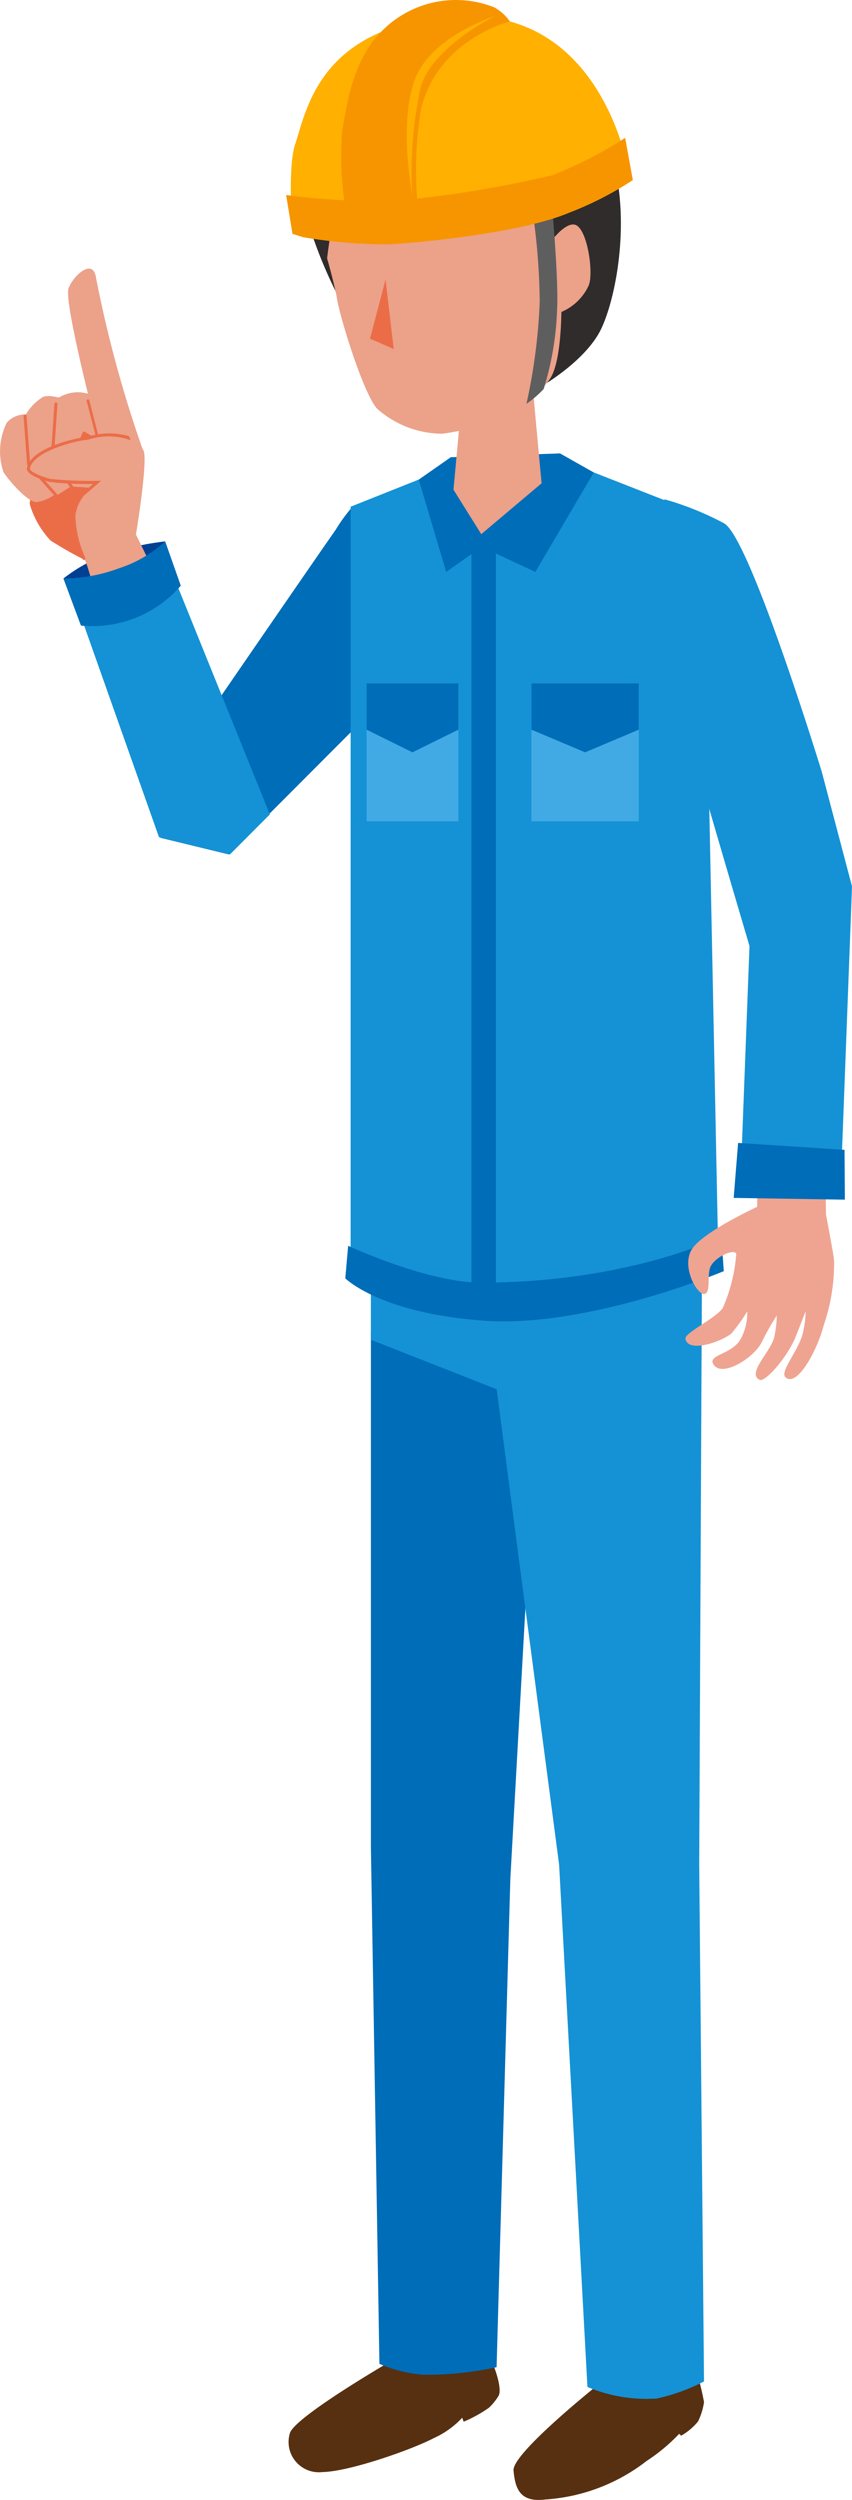 <svg xmlns="http://www.w3.org/2000/svg" width="57.793" height="169.447" viewBox="0 0 57.793 169.447"><g transform="translate(-1140 -1712.762)"><path d="M767.212,740.085a19.3,19.3,0,0,1,3.959-.885v1.95l-5.548,2.324-1.356-1.757A10.514,10.514,0,0,1,767.212,740.085Z" transform="translate(380.035 1010.257)" fill="#004092"/><path d="M751.446,739.933c.4,1.266-.563,4.562-.563,4.562s-1.828,2.174-2.935,3.273-11.05,11.067-11.05,11.067l-4.648-1.13.672-4.6s9.451-13.757,11.228-16.291a10.711,10.711,0,0,1,1.11-1.521S751.05,738.667,751.446,739.933Z" transform="translate(418.629 1011.842)" fill="#006db9"/><path d="M752.328,744.311l6.336-2.468,6.851,16.935-2.708,2.714-4.812-1.174Z" transform="translate(392.789 1009.186)" fill="#1492d5"/><g transform="translate(1159.565 1791.624)"><path d="M739.422,949.1a9.243,9.243,0,0,1-1.7.935l-.1-.27a5.922,5.922,0,0,1-1.918,1.377c-1.483.781-5.73,2.275-7.574,2.307a2.055,2.055,0,0,1-2.189-2.661c.41-1.111,6.594-4.71,6.594-4.71s6.055-1.269,6.28-1.245c.55.056,1.646,2.861,1.271,3.453A3.707,3.707,0,0,1,739.422,949.1Z" transform="translate(-725.836 -864.754)" fill="#563011"/><path d="M713.888,951.77l-.131-.129a12.369,12.369,0,0,1-2.216,1.845,12.517,12.517,0,0,1-6.848,2.605c-1.793.23-2.061-.8-2.174-1.964s5.846-5.9,5.846-5.9,6.168-1.568,6.353-1.454a17.713,17.713,0,0,1,.723,2.721,4.393,4.393,0,0,1-.406,1.31A4.1,4.1,0,0,1,713.888,951.77Z" transform="translate(-687.251 -865.54)" fill="#563011"/><path d="M724.889,900.041a9.193,9.193,0,0,1-3.058-.739l-.578-35.011v-34.9l11.459,1.128-2,35.893-.933,33.115A22.135,22.135,0,0,1,724.889,900.041Z" transform="translate(-715.659 -817.942)" fill="#006db9"/><path d="M721.906,893.839a10.314,10.314,0,0,1-4.7-.784l-1.921-35.4-2.961-22.477-1.274-9.745-8.534-3.355V810.131L725,811.923l-.212,45.733.326,35.026A12.879,12.879,0,0,1,721.906,893.839Z" transform="translate(-696.924 -810.131)" fill="#1492d5"/></g><g transform="translate(1163.422 1743.491)"><path d="M700.846,785.474V733.661l5.838-2.325h10.654l7.438,2.917,1.021,50.807a34.039,34.039,0,0,1-15.927,3.2A22.012,22.012,0,0,1,700.846,785.474Z" transform="translate(-700.484 -730.045)" fill="#1492d5"/><rect width="1.656" height="51.167" transform="translate(8.557 6.018)" fill="#006db9"/><rect width="7.283" height="9.351" transform="translate(12.625 15.588)" fill="#41aae4"/><path d="M709.937,755.385h7.283v3.14l-3.641,1.536-3.642-1.536Z" transform="translate(-697.312 -739.797)" fill="#006db9"/><rect width="6.225" height="9.351" transform="translate(1.444 15.588)" fill="#41aae4"/><path d="M730.524,755.385h6.225v3.14l-3.112,1.536-3.113-1.536Z" transform="translate(-729.08 -739.797)" fill="#006db9"/><path d="M716.938,737.2l-1.862-6.257,2.172-1.518,7.413-.258,2.286,1.292-3.964,6.741-3.639-1.7Z" transform="translate(-710.093 -729.164)" fill="#006db9"/><path d="M700.238,821.29l.194-2.206s5.333,2.483,8.95,2.493c10.112.025,16.363-3.123,16.363-3.123l.168,2.348s-9.229,3.874-16.289,3.358S700.238,821.29,700.238,821.29Z" transform="translate(-700.238 -765.373)" fill="#006db9"/></g><path d="M686.618,734.4a20.263,20.263,0,0,1,4.044,1.63c1.768,1.01,6.626,16.853,6.626,16.853l2.047,7.756-6.953,4.038s-6.921-23.278-6.883-24.6A49.205,49.205,0,0,1,686.618,734.4Z" transform="translate(498.459 1012.205)" fill="#1492d5"/><path d="M689.206,816.439c-.268.552.055,1.8-.429,1.852s-1.516-1.757-.888-2.946,4.474-2.955,4.474-2.955l.059-3.937,4.547.08.067,4.378s.492,2.552.548,3.112a12.747,12.747,0,0,1-.683,4.329c-.5,1.939-1.9,4.32-2.626,3.571-.372-.381.922-1.83,1.19-2.977a6.92,6.92,0,0,0,.19-1.483s-.269.7-.656,1.681c-.575,1.451-2.106,3.164-2.472,2.967-.872-.467.748-1.857,1-2.9a7.269,7.269,0,0,0,.171-1.454,17.752,17.752,0,0,0-1.016,1.788c-.527,1.111-2.8,2.485-3.307,1.473-.3-.6,1.178-.618,1.826-1.59a3.656,3.656,0,0,0,.491-1.953,11.054,11.054,0,0,1-1.088,1.512c-.8.611-2.937,1.292-3.1.348-.07-.406,1.94-1.32,2.52-2.069a11.119,11.119,0,0,0,.926-3.707C690.762,815.215,689.525,815.78,689.206,816.439Z" transform="translate(498.993 982.174)" fill="#efa491"/><path d="M686.077,782.571l1.833-2.671,5.121-1.367-.736,19.48-6.8-.163Z" transform="translate(504.763 994.307)" fill="#1492d5"/><path d="M721.817,719.944h4.549l.693,7.509-4.09,3.448-1.885-3.013Z" transform="translate(449.677 1018.066)" fill="#eca189"/><g transform="translate(1159.409 1712.762)"><g transform="translate(0.615 3.219)"><path d="M725.747,683.245a27.68,27.68,0,0,1,3.843,1.687c6.11,3.458,4.815,13.6,3.224,17-1,2.135-3.937,3.841-3.937,3.841L718.3,704.5s-3.5-3.1-5.664-10.7a3.933,3.933,0,0,0-.586,1.055,15.462,15.462,0,0,1,1.567-6.483l-1.158.533a10.43,10.43,0,0,1,2.632-3.583,13.392,13.392,0,0,1,4.311-1.774l0,0A10.172,10.172,0,0,1,725.747,683.245Z" transform="translate(-712.045 -682.888)" fill="#2f2c2b"/><path d="M727.285,712.862a6.713,6.713,0,0,1-4.386-1.683c-.925-.938-2.641-6.5-2.763-7.648a38.932,38.932,0,0,0-1.32-4.665s.248-5.4,4.988-6.442,9.293,2.8,9.933,3.716,1.646,7.084,1.646,7.084.161,4.609-.788,5.938C732.959,711.456,729.617,712.586,727.285,712.862Z" transform="translate(-717.328 -686.683)" fill="#eca189"/><path d="M721.694,694.777a47.219,47.219,0,0,0-1.014,5.833s-3.605-8.615,4.386-10.33c9.285-1.993,10.956,7.055,10.956,7.055a14.835,14.835,0,0,1-4.187.082,11.156,11.156,0,0,1-6.079-3.335l1.424,3.267S723.5,696.958,721.694,694.777Z" transform="translate(-718.58 -685.769)" fill="#2f2c2b"/><path d="M739.577,714.049l-1.609-.7,1.057-4.012Z" transform="translate(-732.895 -693.613)" fill="#eb6d48"/><path d="M716.2,709.184,715.513,705s1.257-2.043,2.136-1.925,1.345,3.321.974,4.141A3.547,3.547,0,0,1,716.2,709.184Z" transform="translate(-698.721 -691.073)" fill="#eca189"/></g><path d="M711.19,693.618s-.313-4.083.2-5.617c.787-2.339,1.678-8.338,11.339-8.679s11.318,10.686,11.318,10.686a32.507,32.507,0,0,1-4.392,2.271c-2.854,1.159-8.689,1.785-12.964,1.869S711.19,693.618,711.19,693.618Z" transform="translate(-710.779 -678.22)" fill="#ffb000"/><path d="M725.046,691.673a22.177,22.177,0,0,1-.219-5.417c.257-1.311.595-4.348,2.368-6.341a7.048,7.048,0,0,1,7.941-1.942,3.145,3.145,0,0,1,1.052.953s-5.006,1.249-6.054,6.086a25.912,25.912,0,0,0-.169,6.661Z" transform="translate(-721.013 -677.473)" fill="#f79500"/><path d="M726.942,683.651c1.09-2.99,5.451-4.337,5.451-4.337s-4.2,2.032-5.034,4.8a26.992,26.992,0,0,0-.577,7.319S725.852,686.641,726.942,683.651Z" transform="translate(-718.227 -678.22)" fill="#ffb000"/><path d="M721.059,701.611s.428,4.781.308,6.749a20.4,20.4,0,0,1-.908,5.272,7.174,7.174,0,0,1-1.166,1,38.958,38.958,0,0,0,.9-6.92,44.8,44.8,0,0,0-.449-5.876Z" transform="translate(-702.991 -687.262)" fill="#5f5e5e"/><path d="M711.832,699.924l-.72-.228-.43-2.632a50.9,50.9,0,0,0,7.07.426,75.955,75.955,0,0,0,10.986-1.77,27.276,27.276,0,0,0,4.941-2.532l.52,2.864a22.69,22.69,0,0,1-4.35,2.225c-3.174,1.339-9.958,2.006-12.171,2.131A34.584,34.584,0,0,1,711.832,699.924Z" transform="translate(-710.682 -683.846)" fill="#f79500"/></g><g transform="translate(1140 1730.969)"><path d="M767.718,730.61a36.77,36.77,0,0,1,.858-4.2l5.416-2.076.876,4.221-2.207,6.442a26.4,26.4,0,0,1-3.516-1.881A6.069,6.069,0,0,1,767.718,730.61Z" transform="translate(-765.71 -714.682)" fill="#eb6d48"/><g transform="translate(0 8.38)"><path d="M776.916,728.626a4.408,4.408,0,0,1,.225-3.333,1.651,1.651,0,0,1,1.24-.565l.776,2.557,1.353,2.785a2.738,2.738,0,0,1-1.345.6C778.557,730.673,777.3,729.229,776.916,728.626Z" transform="translate(-776.687 -723.224)" fill="#eca189"/><path d="M776.413,729.453l-1.952-2.186-.243-3.288a3.36,3.36,0,0,1,1.215-1.288c.663-.278,2.375.492,2.375.492l-1.533,2.162,1.332,3.355Z" transform="translate(-772.518 -722.373)" fill="#eca189"/><path d="M773.615,728.805l-1.65-.111-1.377-1.95.274-4.071a2.6,2.6,0,0,1,1.336-.473,2.51,2.51,0,0,1,1.408.354s.889.15.9.3l-.429,2.842-1.225-.792-.322.734,1.41,1.38Z" transform="translate(-767.052 -722.197)" fill="#eca189"/></g><path d="M777.106,730.405a.1.1,0,0,1-.072-.033l-1.953-2.187a.1.1,0,0,1-.025-.06l-.243-3.288a.1.1,0,0,1,.094-.109.1.1,0,0,1,.109.094l.24,3.252,1.872,2.1.866-.547a.1.1,0,0,1,.109.172l-.939.593A.1.1,0,0,1,777.106,730.405Z" transform="translate(-773.215 -714.843)" fill="#eb6d48"/><path d="M775.042,729.169a.1.1,0,0,1,.095.109.1.1,0,0,1-.105.094h0l-1.65-.111a.1.1,0,0,1-.076-.043l-1.377-1.949a.106.106,0,0,1-.018-.065l.253-3.763a.1.1,0,0,1,.086-.093l.022,0a.539.539,0,0,1,.083.047l.008.008,0,0c0,.007,0,.014,0,.021s0,.029,0,.043,0,.034,0,.052h0s0,.01,0,.015h0l-.245,3.645,1.328,1.88Z" transform="translate(-768.472 -714.282)" fill="#eb6d48"/><path d="M773.056,727.6a.094.094,0,0,1-.068.027.1.1,0,0,1-.064-.028l-1.492-1.52a.094.094,0,0,1-.019-.1l.322-.734a.09.09,0,0,1,.058-.052.092.092,0,0,1,.077.01l.8.49L772,723.116a.093.093,0,0,1,.18-.046l.72,2.8a.1.1,0,0,1-.035.1.092.092,0,0,1-.1,0l-.9-.556-.253.578,1.448,1.475A.093.093,0,0,1,773.056,727.6Z" transform="translate(-766.122 -714.142)" fill="#eb6d48"/><path d="M766.69,709.444c.3-.847,1.631-2.071,1.855-.785a82.269,82.269,0,0,0,3.284,11.995l-2.614.605-.69-2.625S766.368,710.353,766.69,709.444Z" transform="translate(-762.043 -708.1)" fill="#eca189"/><g transform="translate(1.826 11.159)"><path d="M770.1,739.053s-.821-3.226-1.033-3.539a7.5,7.5,0,0,1-.732-3,2.757,2.757,0,0,1,.619-1.436l.95-.816a27.247,27.247,0,0,1-3.2-.134c-.521-.145-1.517-.482-1.449-.823.275-1.381,3.673-2.024,3.871-2.011s2.924-.975,3.919.8c.341.608-.505,5.711-.505,5.711l1.408,2.869Z" transform="translate(-765.144 -726.938)" fill="#eca189"/><path d="M768.184,729.223c.295-1.479,3.779-2.1,3.976-2.092h0c.021,0,.117-.023.209-.045a4.9,4.9,0,0,1,2.732-.019,1.414,1.414,0,0,0,.131.285,4.36,4.36,0,0,0-2.817-.068,1.336,1.336,0,0,1-.269.05c-.294-.01-3.514.672-3.764,1.928-.03.15.433.441,1.377.705a27.305,27.305,0,0,0,3.174.13h.276l-1.16,1a2.7,2.7,0,0,0-.584,1.37,7.514,7.514,0,0,0,.677,2.859v.019c0,.01,0,.021,0,.032v.012a.167.167,0,0,1-.007.025h0l0,.005-.005.01-.011.01h0a.14.14,0,0,1-.018.01l-.02,0-.015,0h-.04c.024,0-.007,0-.013,0l-.026-.009-.009,0a7.693,7.693,0,0,1-.708-2.992,2.846,2.846,0,0,1,.645-1.495l.751-.646a21.951,21.951,0,0,1-2.955-.137C768.968,729.956,768.1,729.626,768.184,729.223Z" transform="translate(-768.179 -726.872)" fill="#eb6d48"/></g></g><g transform="translate(1144.302 1749.457)"><path d="M763.677,744.908l-1.19-3.191a11.046,11.046,0,0,0,3.771-.693,8.566,8.566,0,0,0,3.133-1.824l1.058,3a7.906,7.906,0,0,1-3.106,2.2A8.125,8.125,0,0,1,763.677,744.908Z" transform="translate(-762.488 -739.2)" fill="#006db9"/></g><g transform="translate(1189.767 1790.229)"><path d="M693.835,808.255l.021,3.376-7.541-.119.3-3.727Z" transform="translate(-686.315 -807.785)" fill="#006db9"/></g></g></svg>